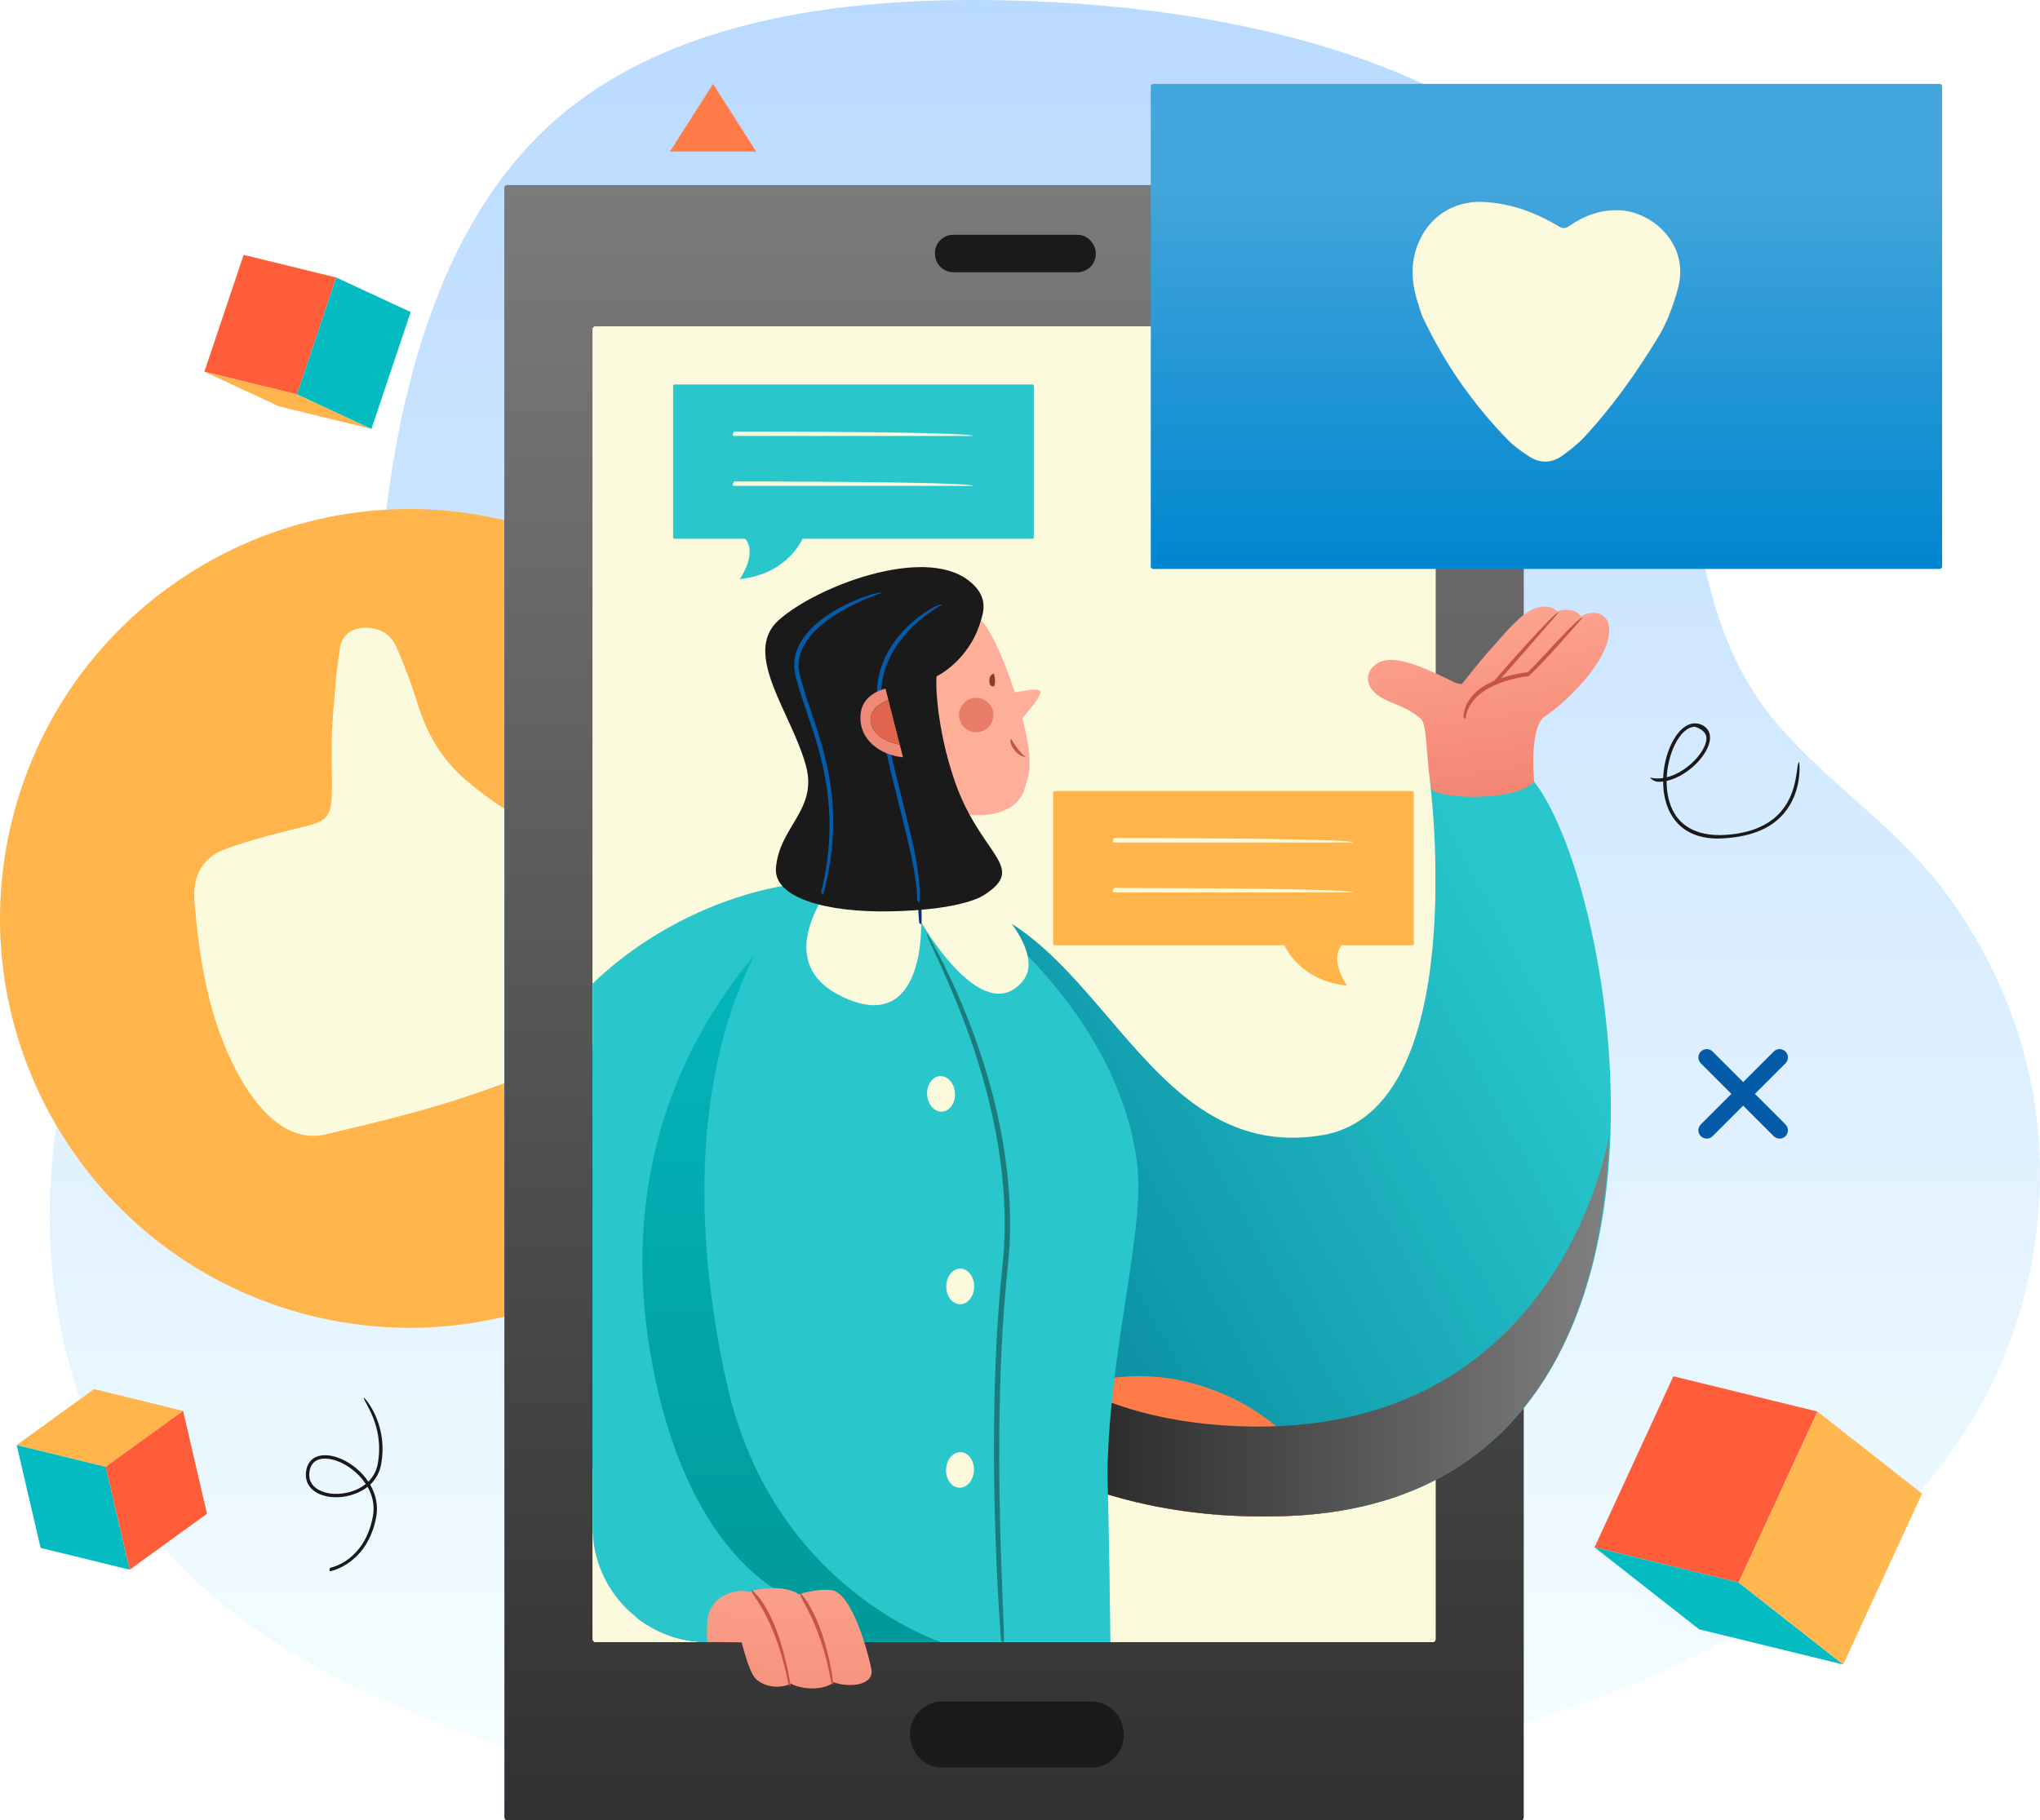 <?xml version="1.0" encoding="UTF-8"?><svg xmlns="http://www.w3.org/2000/svg" width="190.47" height="170" xmlns:xlink="http://www.w3.org/1999/xlink" viewBox="0 0 190.47 170"><defs><style>.cls-1{fill:#04bbc1;}.cls-2{fill:#ffb850;}.cls-3{fill:url(#linear-gradient-2);}.cls-4{fill:#e0644e;}.cls-5{fill:url(#linear-gradient-3);}.cls-5,.cls-6{mix-blend-mode:soft-light;}.cls-7{fill:#fbfadc;}.cls-8{fill:#ff5c3a;}.cls-9{fill:url(#_名称未設定グラデーション_2);}.cls-10{fill:#ffaf99;}.cls-11{fill:url(#linear-gradient-4);}.cls-12{fill:#ea7d6a;}.cls-13{fill:url(#linear-gradient-5);}.cls-14{isolation:isolate;}.cls-15{fill:#93372b;}.cls-16{fill:#29c7cc;}.cls-17{fill:#ff7c48;}.cls-18{fill:url(#linear-gradient-7);}.cls-19{fill:#1a1a1a;}.cls-20{fill:#c65347;}.cls-21{fill:url(#linear-gradient-6);}.cls-22{fill:#1a7c7c;}.cls-23{fill:#e8eaf1;}.cls-6{fill:url(#linear-gradient);}.cls-24{fill:#122c7a;}.cls-25{fill:#045ba8;}.cls-26{fill:#ffb44c;}.cls-27{fill:#ee8a76;}.cls-28{fill:url(#Gradient);}.cls-29{fill:#3656b3;}</style><linearGradient id="Gradient" x1="7773.945" y1="169.506" x2="7773.945" y2="0" gradientTransform="translate(7871.498) rotate(-180) scale(1 -1)" gradientUnits="userSpaceOnUse"><stop offset="0" stop-color="#f7ffff"/><stop offset="1" stop-color="#b9daff"/></linearGradient><linearGradient id="linear-gradient" x1="7776.816" y1="4.94" x2="7776.816" y2="270.317" gradientTransform="translate(-7682.133 187.29) scale(1 -1)" gradientUnits="userSpaceOnUse"><stop offset=".006" stop-color="gray"/><stop offset="1" stop-color="#000"/></linearGradient><linearGradient id="linear-gradient-2" x1="7701.164" y1="78.127" x2="7792.471" y2="126.965" gradientTransform="translate(7871.498) rotate(-180) scale(1 -1)" gradientUnits="userSpaceOnUse"><stop offset=".271" stop-color="#29c7cc"/><stop offset="1" stop-color="#007d96"/></linearGradient><linearGradient id="linear-gradient-3" x1="7721.247" y1="123.025" x2="7792.91" y2="123.025" gradientTransform="translate(7871.498) rotate(-180) scale(1 -1)" xlink:href="#linear-gradient"/><linearGradient id="linear-gradient-4" x1="7734.016" y1="51.308" x2="7728.706" y2="85.687" gradientTransform="translate(7871.498) rotate(-180) scale(1 -1)" gradientUnits="userSpaceOnUse"><stop offset=".006" stop-color="#ffaf99"/><stop offset="1" stop-color="#ed6f5f"/></linearGradient><linearGradient id="linear-gradient-5" x1="6699.485" y1="1512.373" x2="6701.232" y2="1517.963" gradientTransform="translate(6919.862 814.872) rotate(-161.047) scale(1 -1)" xlink:href="#linear-gradient-4"/><linearGradient id="linear-gradient-6" x1="7799.902" y1="66.983" x2="7799.902" y2="158.371" gradientTransform="translate(7871.498) rotate(-180) scale(1 -1)" gradientUnits="userSpaceOnUse"><stop offset=".122" stop-color="#04bbc1"/><stop offset="1" stop-color="#009696"/></linearGradient><linearGradient id="linear-gradient-7" x1="2830.299" y1="65.793" x2="2830.299" y2="118.789" gradientTransform="translate(-2752.918 -15.825) rotate(1.713)" xlink:href="#linear-gradient-4"/><linearGradient id="_名称未設定グラデーション_2" x1="7727.113" y1="7.837" x2="7727.113" y2="53.136" gradientTransform="translate(-7582.727 60.972) scale(1 -1)" gradientUnits="userSpaceOnUse"><stop offset=".223" stop-color="#42a5db"/><stop offset="1" stop-color="#0086cf"/></linearGradient></defs><g class="cls-14"><g id="_レイヤー_2"><g id="recruit"><path class="cls-28" d="M16.271,81.313c2.084-2.277,4.402-4.332,6.906-6.108,2.464-1.747,5.107-3.263,7.354-5.282,6.586-5.918,4.611-15.287,5.646-23.157,1.678-12.756,5.763-26.989,15.819-35.683C63.78.897,81.754-.486,96.654.121c22.355.912,52.119,7.693,58.896,32.441,3.275,11.963,1.836,24.986,10.342,34.99,4.737,5.57,10.955,9.534,15.409,15.352,4.314,5.634,7.297,12.297,8.523,19.292,1.922,10.96-.492,22.619-6.606,31.916-12.142,18.462-35.725,26.195-56.318,30.975-28.078,6.517-58.325,6.337-85.479-3.988-8.463-3.218-16.704-7.413-23.298-13.617C.74,131.125.203,98.864,16.271,81.313Z"/><path class="cls-26" d="M1.416,75.503c-5.673,20.335,6.213,41.418,26.547,47.09,20.335,5.674,41.418-6.212,47.092-26.547,5.673-20.335-6.212-41.418-26.547-47.091-20.335-5.673-41.418,6.212-47.092,26.547Z"/><path class="cls-7" d="M23.194,101.909c1.727,2.571,4.167,4.761,7.274,4.021,3.948-.939,7.909-1.877,11.775-3.096,4.139-1.304,8.173-2.933,12.254-4.421,3.193-1.383,4.623-3.541,4.13-6.903-.294-2.009-.388-4.048-.552-6.075-.241-2.975-1.787-5.004-4.436-6.282-3.607-1.739-7.081-3.684-10.151-6.308-2.332-1.993-3.715-4.499-4.586-7.388-.503-1.672-1.151-3.307-1.832-4.916-.424-1.006-1.192-1.711-2.36-1.875-1.534-.216-2.771.414-2.992,1.925-.377,2.587-.58,5.208-.723,7.821-.109,1.992.06,3.996-.023,5.99-.08,1.921-.642,2.337-2.504,2.782-2.445.586-4.892,1.214-7.262,2.045-2.276.796-3.262,2.494-3.049,5.012.4,4.763,1.135,9.632,3.075,14.038.491,1.117,1.147,2.416,1.964,3.63Z"/><rect class="cls-29" x="47.107" y="17.29" width="95.151" height="152.71" rx=".237" ry=".237" transform="translate(189.365 187.29) rotate(-180)"/><rect class="cls-6" x="47.107" y="17.29" width="95.151" height="152.71" rx=".237" ry=".237" transform="translate(189.365 187.29) rotate(-180)"/><path class="cls-19" d="M87.983,165.077h13.92c1.664,0,3.025-1.361,3.025-3.026,0-1.783-1.361-3.144-3.025-3.144h-13.92c-1.663,0-3.024,1.361-3.024,3.024,0,1.785,1.361,3.146,3.024,3.146Z"/><path class="cls-19" d="M89.006,25.425h11.595c.943,0,1.714-.771,1.714-1.714s-.771-1.783-1.714-1.783h-11.595c-.943,0-1.715.771-1.715,1.714,0,1.012.772,1.783,1.715,1.783Z"/><rect class="cls-23" x="55.33" y="30.486" width="78.705" height="122.872" rx=".261" ry=".261" transform="translate(189.365 183.845) rotate(-180)"/><rect class="cls-7" x="55.33" y="30.486" width="78.705" height="122.872" rx=".261" ry=".261" transform="translate(189.365 183.845) rotate(-180)"/><path class="cls-3" d="M133.51,72.933s3.983,30.768-10.081,33.09c-17.362,2.865-20.953-21.67-36.685-22.253-7.854-.29-9.647,6.542-11.276,11.538-4.904,15.045,8.063,47.685,44.765,46.276,40.795-1.566,31.041-58.429,23.011-68.571l-9.734-.081Z"/><path class="cls-2" d="M92.251,134.268c3.385-2.265,10.029-5.523,18.245-3.511,8.387,2.055,12.735,7.338,14.597,10.346-1.535.251-3.153.416-4.861.482-11.663.447-20.924-2.546-27.982-7.317Z"/><path class="cls-17" d="M92.251,134.268c2.893-3.145,10.361-7.222,18.576-5.211,8.387,2.055,12.643,8.223,14.266,12.045-1.535.251-3.153.416-4.861.482-11.663.447-20.924-2.546-27.982-7.317Z"/><path class="cls-5" d="M78.589,118.6l7.244-14.179s-.684,27.491,29.687,28.772c30.372,1.28,34.731-27.246,34.731-27.246-.529,17.415-7.727,34.781-30.018,35.637-21.964.842-35.424-10.508-41.644-22.985Z"/><path class="cls-11" d="M129.322,65.337c.278.136.56.253.858.376.781.321,1.587.655,2.462,1.387.672.561.477,4.06,1.022,6.608.018.081,1.115.89,5.127.666,3.479-.194,4.456-1.345,4.453-1.361-.005-.038-.514-5.193,1.048-6.15,1.546-.949,6.276-5.262,5.943-8.337-.057-.528-.351-.948-.808-1.155-.527-.238-1.198-.162-1.798.19-.299-.388-.929-.851-2.252-.472-.207-.22-.858-.732-2.143-.232-1.141.443-2.422,1.915-3.451,3.096-.297.342-.577.663-.813.911-.449.473-2.118,2.566-2.485,3.029-.261-.02-.491-.068-.855-.246-1.992-.975-4.472-2.192-6.121-1.997-.909.107-1.635.711-1.765,1.473-.068.4-.052,1.416,1.579,2.214Z"/><path class="cls-20" d="M136.824,67.181c.382-3.515,5.847-4.031,5.902-4.036,1.203-1.027,4.886-5.284,5.042-5.465-.317-.196-4.002,4.065-5.135,5.104-.663.07-5.786.707-5.993,4.2.177.195.181.197.184.197Z"/><path class="cls-20" d="M139.648,63.883c.139-.065,5.869-6.673,5.869-6.673-.278-.239-6.007,6.368-6.007,6.368.052.289.095.305.138.305Z"/><path class="cls-16" d="M82.14,82.883s3.623-1.713,4.353-1.251c10.703,6.766,18.365,16.813,19.662,26.9.818,6.356-2.515,16.955-2.757,28.886.155,5.987.245,12.879.28,15.941h-37.633c-2.492,0-4.79-.865-6.616-2.305-.697-3.117-2.389-8.122-4.101-14.047v-39.307c4.477-6.37,12.711-15.028,26.81-14.816Z"/><path d="M89.135,80.755s-1.307-1.382-4.347-1.871c-3.04-.488-5.104,1.211-5.104,1.211l5.836,3.285,3.615-2.625Z"/><polygon class="cls-17" points="66.577 7.837 70.598 14.155 62.554 14.155 66.577 7.837"/><path class="cls-25" d="M161.656,102.159l-2.853-2.854c-.305-.303-.305-.794,0-1.098.303-.303.795-.303,1.098,0l2.853,2.854,2.854-2.854c.303-.303.795-.303,1.099,0,.303.304.303.795,0,1.098l-2.854,2.854,2.854,2.853c.303.304.303.796,0,1.099-.152.152-.351.227-.549.227-.2,0-.399-.075-.55-.227l-2.854-2.853-2.853,2.853c-.152.152-.351.227-.549.227s-.398-.075-.549-.227c-.305-.303-.305-.795,0-1.099l2.853-2.853Z"/><path class="cls-13" d="M90.053,75.237s-2.583,7.454-1.633,9.593c.949,2.138-8.896-1.15-8.896-1.15l2.675-11.467,7.854,3.023Z"/><path class="cls-10" d="M88.006,75.444l-1.949-5.304s-2.173-2.584-1.439-4.198c0-.003-.002-1.01,0-1.013,3.462-1.676,6.267-4.605,7.01-7.013.218.268.429.555.621.869.854,1.385,1.763,3.615,2.492,5.86.424-.002,2.026-.449,2.367-.119.35.338-1.655,2.531-1.655,2.531.569,2.266,1.035,4.448.306,6.228-.614,3.313-5.289,3.291-7.752,2.159Z"/><path class="cls-10" d="M78.535,65.554c.434-1.453,1.809-1.751,3.021-1.707-.239,1.224-.438,3.688,1.191,6.154-2.321.045-4.968-1.912-4.212-4.447Z"/><path class="cls-12" d="M89.604,66.336c-.244.854.248,1.743,1.102,1.989.853.245,1.742-.248,1.987-1.101.245-.854-.248-1.743-1.101-1.989-.854-.245-1.745.248-1.989,1.101Z"/><path class="cls-15" d="M92.818,64.089c.217-.407-.017-1.181-.017-1.181-.624.189-.39.963-.39.963.051.172.234.269.407.218Z"/><path class="cls-20" d="M95.809,70.702c-.429-.185-1.169-1.267-1.408-1.703-.317.262.484,1.703,1.408,1.703Z"/><polygon class="cls-26" points="17.097 131.766 8.783 129.733 1.557 134.96 9.871 136.993 17.097 131.766"/><polygon class="cls-1" points="9.871 136.993 1.557 134.96 3.79 144.568 12.107 146.599 9.871 136.993"/><polygon class="cls-8" points="17.097 131.766 9.871 136.993 12.107 146.599 19.325 141.374 17.097 131.766"/><polygon class="cls-8" points="31.392 25.916 22.747 23.801 19.082 34.713 27.726 36.827 31.392 25.916"/><polygon class="cls-26" points="27.726 36.827 19.082 34.713 26.035 37.945 34.68 40.059 27.726 36.827"/><polygon class="cls-1" points="31.392 25.916 27.726 36.827 34.68 40.059 38.345 29.14 31.392 25.916"/><polygon class="cls-8" points="169.689 131.828 156.24 128.537 148.88 144.508 162.33 147.794 169.689 131.828"/><polygon class="cls-1" points="162.33 147.794 148.88 144.508 158.646 152.167 172.099 155.457 162.33 147.794"/><polygon class="cls-2" points="169.689 131.828 162.33 147.794 172.099 155.457 179.459 139.49 169.689 131.828"/><path class="cls-22" d="M93.716,153.413c.235-.462-1.308-19.3.382-35.124,1.702-15.936-7.456-30.968-7.548-31.116-.336.412,8.731,15.302,7.048,31.062-1.696,15.875-.15,34.76-.134,34.948.012.131.122.231.251.231Z"/><path class="cls-7" d="M90.935,137.336c.039-.917-.511-1.686-1.23-1.717-.719-.03-1.334.687-1.374,1.605-.04.918.511,1.687,1.23,1.717.719.032,1.334-.687,1.374-1.605Z"/><path class="cls-7" d="M90.955,120.151c.007-.918-.571-1.668-1.291-1.673-.719-.004-1.309.735-1.315,1.654-.007.919.571,1.667,1.291,1.672.719.006,1.309-.734,1.315-1.652Z"/><path class="cls-7" d="M89.164,102.082c-.056-.917-.681-1.625-1.4-1.582-.718.043-1.256.821-1.202,1.737.054.917.681,1.625,1.4,1.582.719-.043,1.256-.82,1.202-1.737Z"/><path class="cls-27" d="M82.747,70.001c-1.629-2.465-1.43-4.93-1.213-6.049-1.189-.149-2.565.149-2.999,1.602-.756,2.534,1.891,4.492,4.212,4.447Z"/><path class="cls-4" d="M79.308,65.968c.254-.736,1.101-1.151,2.108-1.133-.081,1.041.004,2.514.724,4.072-.263-.032-.532-.094-.802-.188-1.47-.506-2.379-1.738-2.031-2.751Z"/><path class="cls-19" d="M30.818,146.423c.131-.025,3.215-.643,3.995-4.798.207-1.104-.08-2.041-.493-2.764-1.062.838-2.563,1.109-3.687.912-1.475-.263-2.258-1.2-2.042-2.441.11-.651.468-1.103,1.027-1.308.981-.351,2.465.102,3.693,1.147.43.367.791.771,1.079,1.205.432-.422.751-.972.878-1.655.676-3.676-1.475-5.947-1.269-6.191.024.023,2.288,2.407,1.581,6.25-.142.78-.518,1.4-1.018,1.873.55.947.755,2.007.564,3.031-.824,4.377-4.215,5.046-4.278,5.053-.074,0-.142-.052-.029-.314ZM33.104,137.416c-1.121-.957-2.508-1.403-3.379-1.093-.453.166-.728.523-.822,1.063-.271,1.579,1.298,1.987,1.786,2.072,1.049.191,2.475-.065,3.463-.868-.361-.546-.776-.944-1.048-1.175Z"/><path class="cls-19" d="M155.782,75.575c-.345-.793-.497-1.69-.5-2.586-.442.06-.882.046-1.235-.375.403.104.822.114,1.242.048.068-1.785.716-3.531,1.622-4.454.599-.611,1.276-.798,1.91-.538.755.314,1.017,1.003.719,1.891-.452,1.339-2.123,2.963-3.93,3.371-.006.877.134,1.753.465,2.515.509,1.171,1.671,2.549,4.529,2.547,2.572-.067,4.487-.812,5.691-2.212,1.681-1.952,1.382-4.545,1.695-4.61.014.111.322,2.752-1.451,4.816-1.267,1.472-3.26,2.255-6.141,2.328-2.824,0-4.07-1.482-4.616-2.74ZM157.139,68.431c-.83.845-1.435,2.484-1.519,4.163,1.641-.412,3.201-1.895,3.618-3.135.171-.509.217-1.181-.983-1.586-.456,0-.846.283-1.116.558Z"/><path class="cls-21" d="M67.843,129.131c4.224,19.196,20.02,24.227,20.02,24.227h-21.816c-2.492,0-4.79-.865-6.616-2.305-.697-3.117-2.389-8.122-4.101-14.047v-39.307c4.477-6.37,17.895-13.214,18.187-13.214,0,0-12.591,13.206-5.675,44.646Z"/><path class="cls-16" d="M77.822,82.312s-23.484,15.379-16.566,46.819c4.224,19.196,14.94,21.065,14.94,21.065l-1.141,3.162h-9.008c-5.894,0-10.717-4.822-10.717-10.717v-50.774c5.925-5.752,14.729-9.578,22.491-9.557Z"/><path class="cls-18" d="M81.353,155.86c-.389-1.88-1.874-7.247-3.819-7.37-1.202-.075-2.301.196-2.965.413-1.182-.871-3.679-.619-4.601-.23-1.271-.37-3.759.378-3.921,2.727-.091,1.337,0,1.957,0,1.957l3.205.026s.674,2.81,1.315,3.41c.895.837,2.356.92,3.261.444,1.299.685,3.299.54,3.994-.125,1.597.561,3.842.246,3.531-1.253Z"/><path class="cls-20" d="M73.827,157.448c-1.206-7.252-3.556-8.881-3.655-8.946-.21.364,2.079,1.983,3.448,8.776.021.1.108.17.206.17Z"/><path class="cls-20" d="M77.822,157.323c-.843-6.27-3.014-8.477-3.106-8.569-.275.32,1.875,2.52,2.899,8.395.018.102.106.174.206.174Z"/><path class="cls-7" d="M89.135,80.755s9.276,7.437,6.32,10.917c-3.763,4.429-9.453-5.555-9.453-5.555,0,0,.435,10.158-6.77,7.231-9.126-3.708.452-13.253.452-13.253,0,0,5.557,4.077,9.451.66Z"/><path class="cls-24" d="M86.002,86.302c.183-.202-.156-4.204-.156-4.204-.367.032-.027,4.034-.027,4.034.008.095.088.17.183.17Z"/><path class="cls-19" d="M87.461,63.156c-.115.167-.111,4.595,1.674,9.777,2.421,7.026,6.902,8.015,2.697,10.687-.58.369-2.831,1.375-8.686,1.493-6.103.124-10.9-1.299-10.699-4.027.284-3.834,3.882-5.444,2.821-9.492-1.292-4.935-6.057-10.554-2.558-13.68,3.497-3.124,13.437-6.95,17.685-3.732,1.945,1.474,1.45,2.935,1.15,3.908-1.131,3.677-4.085,5.065-4.085,5.065Z"/><path class="cls-25" d="M76.859,83.578c2.05-7.734.279-12.965-1.143-17.168-.407-1.201-.79-2.334-1.047-3.405-1.159-4.826,7.624-7.621,7.713-7.648-.496-.262-9.348,2.553-8.101,7.743.261,1.086.648,2.228,1.057,3.436,1.406,4.155,3.156,9.326,1.329,16.796.161.244.177.246.193.246Z"/><path class="cls-25" d="M85.833,84.316c.223-2.39-.635-5.798-1.543-9.408-.788-3.134-1.603-6.373-1.951-9.182-.731-5.891,5.552-9.224,5.617-9.257-.251-.319-6.778,3.136-6.013,9.306.35,2.834,1.168,6.085,1.96,9.229.901,3.583,1.753,6.97,1.731,9.109q.198.202.199.202Z"/><path class="cls-27" d="M80.339,66.818c.09-1.477,1.178-2.182,2.337-2.516l.277,1.087c-.923.294-1.582.91-1.661,1.684-.117,1.15,1.083,2.221,2.717,2.465l.302,1.188c-2.093-.211-4.111-1.604-3.972-3.908Z"/><path class="cls-4" d="M81.293,67.073c.079-.773.738-1.389,1.661-1.684l1.056,4.149c-1.633-.244-2.834-1.315-2.717-2.465Z"/><rect class="cls-9" x="107.444" y="7.837" width="73.884" height="45.299" rx=".22" ry=".22" transform="translate(288.772 60.972) rotate(-180)"/><path class="cls-16" d="M69.543,50.277h5.4s-1.34,3.34-5.867,3.805c0,0,1.709-2.407.466-3.805Z"/><rect class="cls-16" x="62.846" y="35.908" width="33.676" height="14.407" rx=".121" ry=".121" transform="translate(159.368 86.223) rotate(-180)"/><path class="cls-7" d="M68.536,40.716h22.294c0-.416-22.294-.416-22.294-.416-.206.323-.114.416,0,.416Z"/><path class="cls-7" d="M68.536,45.38h22.294c0-.417-22.294-.417-22.294-.417-.206.324-.114.417,0,.417Z"/><path class="cls-26" d="M125.304,88.245h-5.399s1.339,3.34,5.865,3.806c0,0-1.709-2.408-.466-3.806Z"/><rect class="cls-26" x="98.326" y="73.877" width="33.675" height="14.406" rx=".121" ry=".121"/><path class="cls-7" d="M104.017,78.682h22.294c0-.416-22.294-.416-22.294-.416-.207.324-.115.416,0,.416Z"/><path class="cls-7" d="M104.017,83.347h22.294c0-.416-22.294-.416-22.294-.416-.207.323-.115.416,0,.416Z"/><path class="cls-7" d="M132.499,28.631c-.654-1.882-.886-3.777-.162-5.704.994-2.649,3.353-4.212,6.194-4.066,2.528.131,4.836.972,6.984,2.267.374.225.618.239.966-.003,1.435-.997,3.009-1.579,4.787-1.482,3.085.167,6.516,3.212,5.395,7.308-.442,1.617-1.012,3.175-1.883,4.6-2.021,3.31-4.251,6.475-6.905,9.317-.589.631-1.289,1.172-1.992,1.68-1.004.727-2.092.754-3.13.071-.675-.442-1.356-.913-1.917-1.485-3.317-3.387-5.984-7.236-8.01-11.525-.146-.309-.22-.652-.329-.979Z"/></g></g></g></svg>